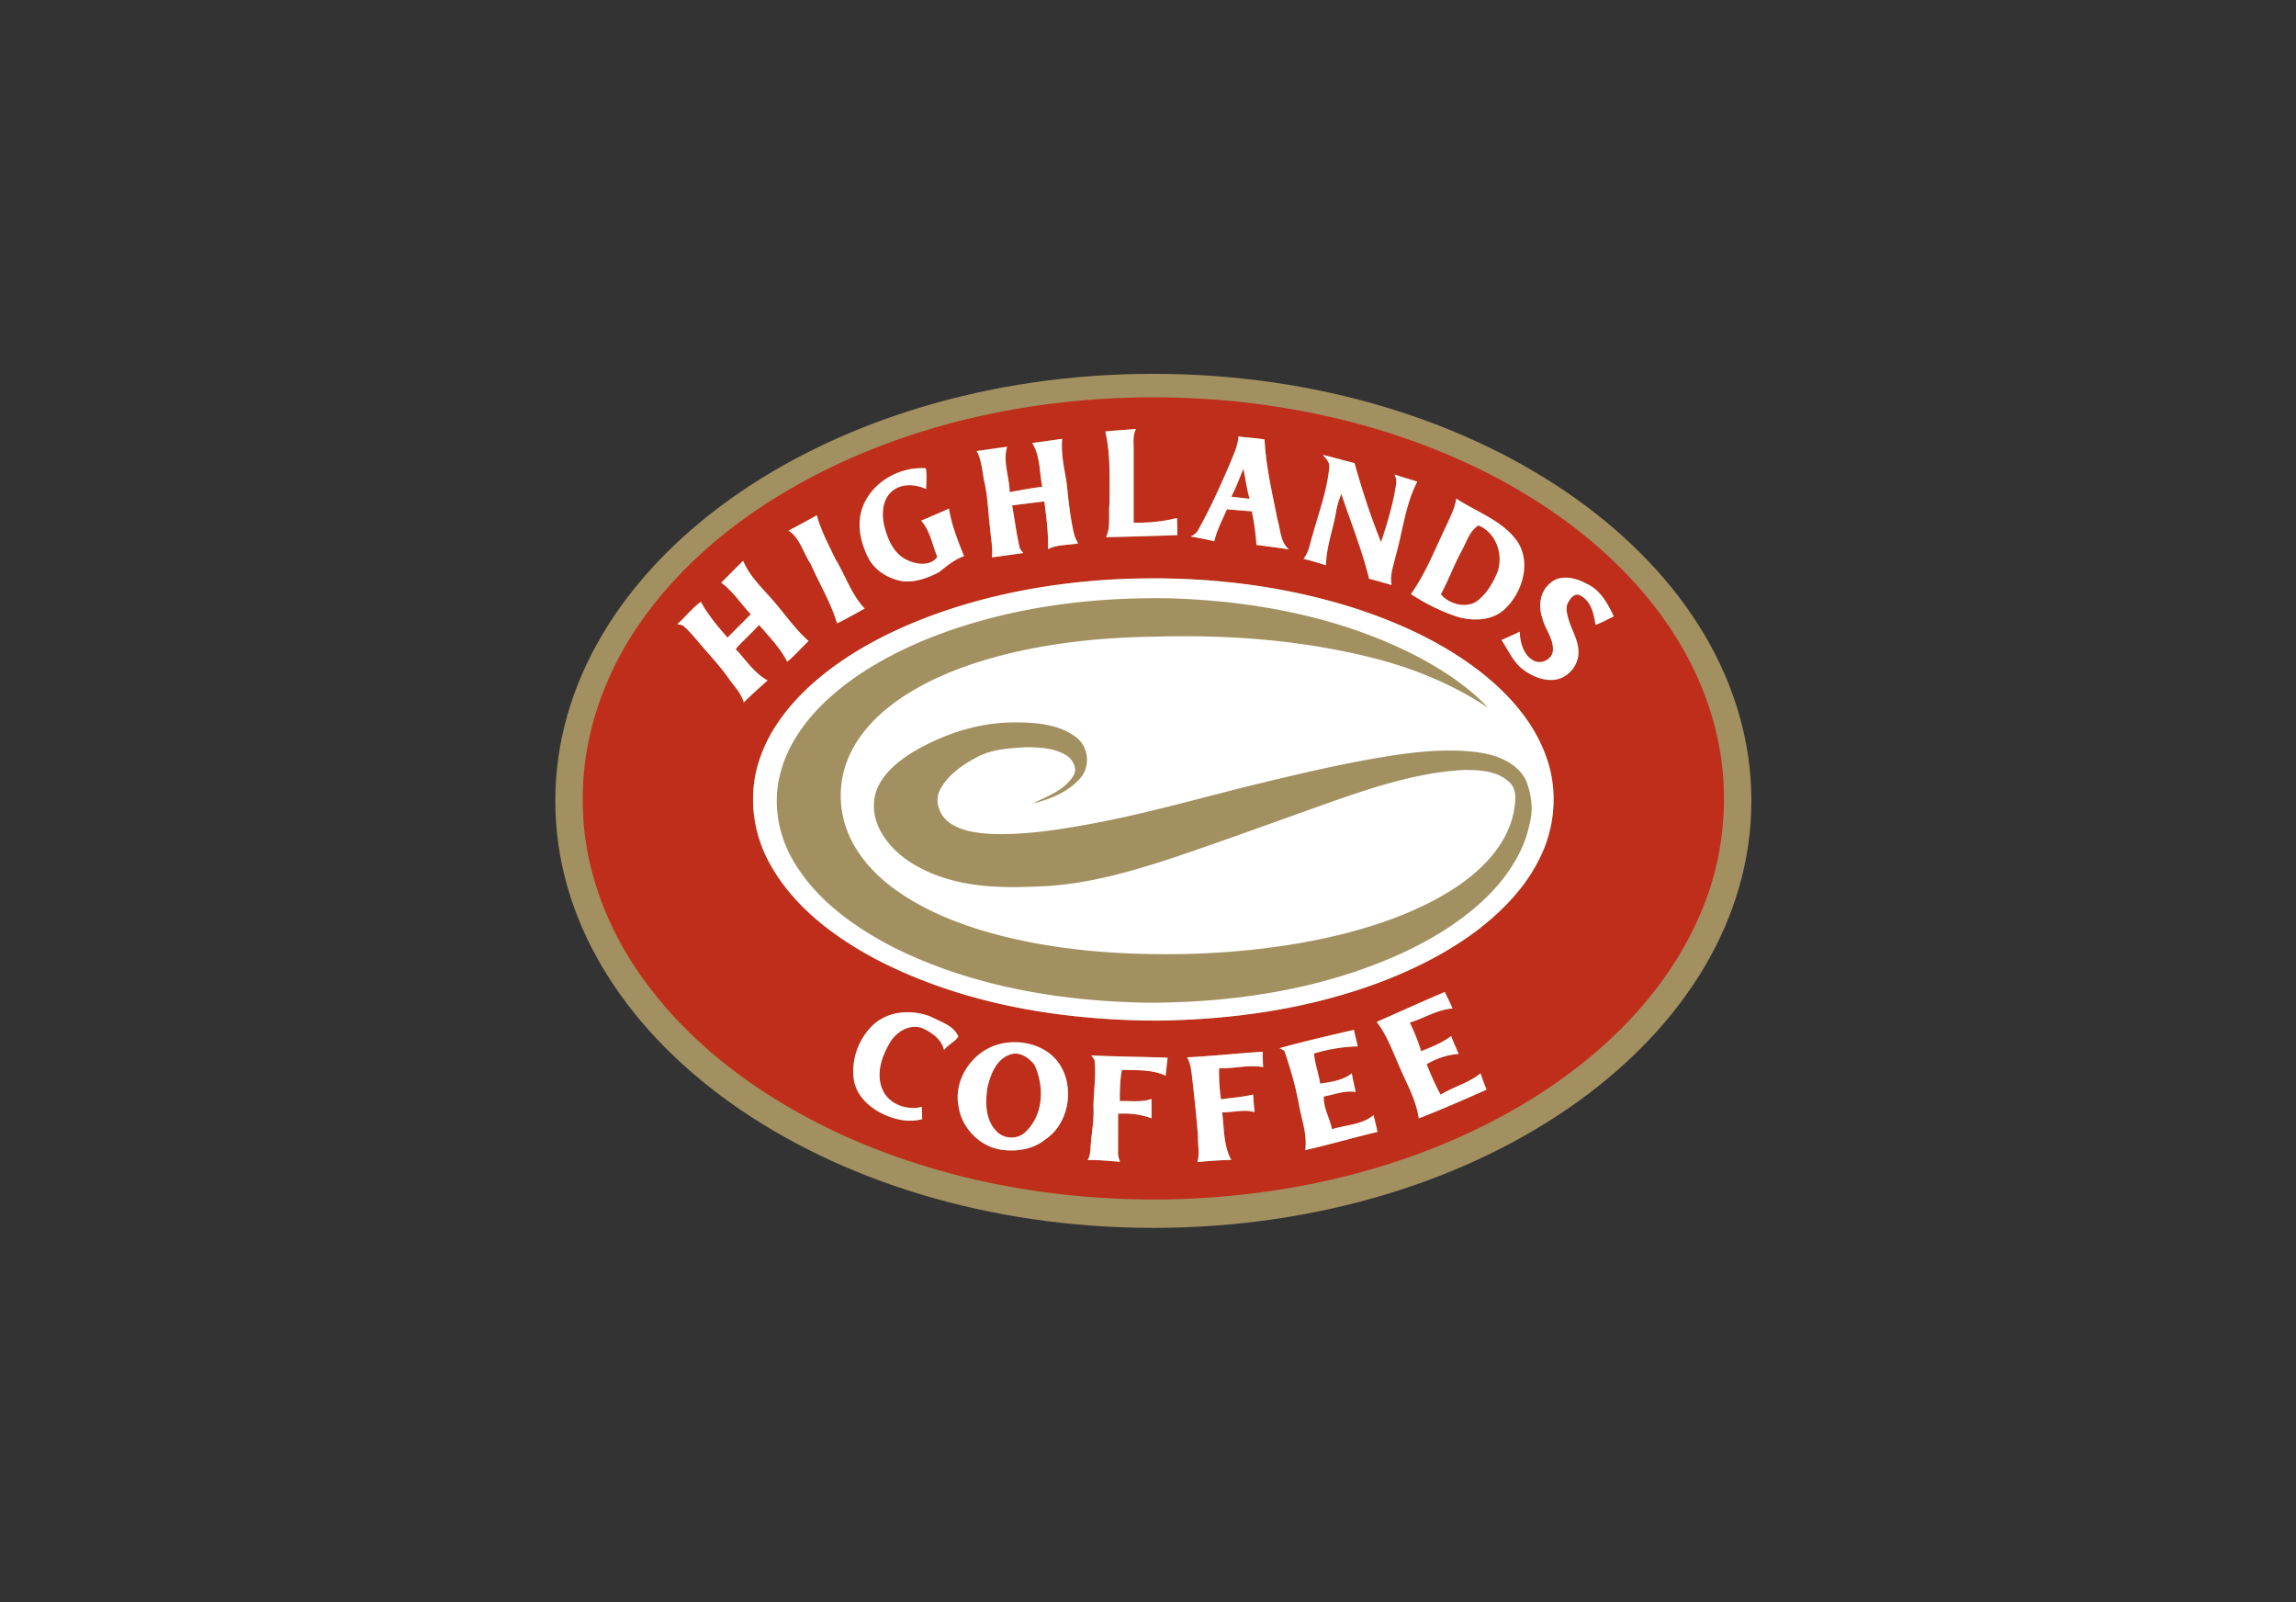 <svg width="215" height="150" xmlns="http://www.w3.org/2000/svg" xmlns:xlink="http://www.w3.org/1999/xlink"><rect width="100%" height="100%" fill="#333333" stroke="none"/><defs><path id="a" d="M0 0h215v150H0z"/></defs><g fill="none" fill-rule="evenodd"><mask id="b" fill="#fff"><use xlink:href="#a"/></mask><g mask="url(#b)"><path d="M164 74.979c0 22.08-25.072 39.979-56 39.979s-56-17.9-56-39.979c0-22.08 25.072-39.98 56-39.98s56 17.9 56 39.98" fill="#A29061"/><path d="M94.642 98.71c.863-.279 1.7.324 2.216.964.95 2.007.88 4.672-.8 6.277-.73.755-2.025.72-2.74-.032-1.055-1.05-1.063-2.692-.86-4.07.28-1.247.845-2.734 2.184-3.139m42.209-47.096c.468-.84.728-1.877 1.588-2.423 1.727.69 2.426 2.903 1.713 4.557-.376.848-.86 1.679-1.56 2.297-1.009 1.03-2.808.611-3.672-.402.71-1.31 1.218-2.72 1.93-4.03m-20.421-7.719c.21.933.313 1.89.586 2.807-.573-.065-1.146-.135-1.72-.202.45-.836.768-1.73 1.134-2.605m-14.236 54.917c.077.106.224.317.298.425.193 1.584-.145 3.164-.087 4.75.02 1.061-.186 2.108-.26 3.165-.063.492-.004 1.031-.309 1.456 1.017-.025 2.034.085 3.049.166-.112-.306-.218-.618-.19-.946.004-1.187.004-2.373.004-3.557 1.064-.061 2.13.05 3.133.431.003-.604.003-1.207-.004-1.811-.954.337-1.976.157-2.964.2-.013-.98.016-1.962.19-2.926 1.37.047 2.83-.052 4.102.544.052-.562.115-1.121.177-1.681-2.379-.094-4.76-.097-7.139-.216m8.967.18c.41.701.412 1.535.524 2.32.182 1.705.381 3.41.5 5.123-.025.786.166 1.595-.058 2.366a42.69 42.69 0 0 1 3.171-.209c-.748-1.357-.656-2.964-.858-4.456 1.015.022 2.039-.306 3.04-.016-.054-.548-.107-1.097-.13-1.645-.99.236-2.01.297-3.015.447a16.51 16.51 0 0 1-.172-2.916c1.377.065 2.746-.349 4.121-.1-.036-.478-.033-.959-.042-1.438-2.363.147-4.718.405-7.08.524m-17.854-1.157c-2.33.74-4.02 3.278-3.55 5.728.282 2.002 1.917 3.719 3.906 4.065 1.463.23 3.076.002 4.245-.969 2.576-1.723 2.879-6.062.403-8.004-1.386-1.083-3.346-1.34-5.004-.82m26.513.299c.114.06.338.184.45.245.578 1.685 1.078 3.404 1.389 5.161.26 1.367.764 2.728.567 4.14 2.267-.52 4.5-1.167 6.76-1.706a40.763 40.763 0 0 0-.367-1.566c-1.096.91-2.601.905-3.902 1.317-.182-1.04-.816-1.994-.753-3.068.99-.18 1.967-.589 2.988-.42-.134-.58-.264-1.16-.37-1.744-.837.656-1.937.814-2.959.96-.15-.95-.495-1.861-.582-2.818a15.426 15.426 0 0 1 4.106-.67c-.128-.515-.255-1.027-.365-1.544-2.327.537-4.662 1.072-6.962 1.713M81.697 96.02c-1.256 1.223-1.95 3.056-1.767 4.807.087 1.393 1.111 2.537 2.27 3.213 1.238.704 2.743 1.124 4.152.735a97.456 97.456 0 0 1-.031-1.144c-1.39.358-3.094-.24-3.687-1.617-.645-1.508-.047-3.192.761-4.506.616-.966 1.844-1.679 2.99-1.245.879.4 1.788 1.05 2.023 2.047.35-.521 1.006-.744 1.327-1.267-.408-1.018-1.633-1.362-2.534-1.84-1.792-.736-4.07-.583-5.504.817m47.217-.346c1.02 1.31 1.553 2.913 2.227 4.414.658 1.499 1.483 2.973 1.711 4.618 2.142-.83 4.252-1.758 6.35-2.69a26.382 26.382 0 0 1-.566-1.522c-1.113.902-2.536 1.254-3.74 1.998a27.092 27.092 0 0 1-1.302-2.856c.907-.544 1.937-.894 2.997-.962a51.734 51.734 0 0 1-.708-1.67c-.847.639-1.837 1.016-2.809 1.418a16.625 16.625 0 0 0-1.066-2.685c1.348-.402 2.587-1.225 4.014-1.319a34.91 34.91 0 0 0-.74-1.546c-2.132.91-4.244 1.87-6.368 2.802m16.175-41.009c-.875.773-1.052 2.068-.68 3.135.241 1.121 1.18 2.065.99 3.27-.202.764-1.19 1.168-1.862.741-.91-.541-1.19-1.674-1.234-2.665a44.46 44.46 0 0 1-1.703.773c.616.912 1.051 1.984 1.931 2.69.807.634 1.815 1.097 2.859 1.047 1.234-.054 2.291-1.123 2.403-2.346.126-1.207-.61-2.243-.923-3.357-.152-.54-.325-1.182.047-1.674.195-.39.645-.794 1.093-.515.993.535 1.237 1.712 1.4 2.73.592-.206 1.143-.514 1.705-.788-.562-1.171-1.232-2.439-2.466-3.012-1.05-.597-2.6-.995-3.56-.029m-41.437-.384c-6.122.407-12.23 1.613-17.927 3.937-3.595 1.48-7.052 3.413-9.934 6.054-2.061 1.906-3.83 4.227-4.698 6.928-1.057 3.193-.622 6.802 1.03 9.715 2.173 3.919 5.874 6.716 9.745 8.806 8.142 4.277 17.458 5.814 26.57 5.832 6.743-.09 13.526-1.018 19.905-3.27 3.56-1.27 7.01-2.937 10.035-5.222 2.319-1.791 4.44-3.958 5.748-6.614 1.503-2.91 1.794-6.451.681-9.544-1.129-3.242-3.49-5.903-6.155-7.986-3.358-2.618-7.262-4.45-11.279-5.807-7.618-2.514-15.736-3.31-23.721-2.83m-36.114.275c1.105.8 1.842 1.973 2.771 2.95-.73.729-1.458 1.461-2.186 2.192-.91-1.052-1.832-2.122-2.49-3.353-.825.595-1.441 1.425-2.207 2.087.12.027.365.077.486.102.699.568 1.243 1.303 1.841 1.975.82.975 1.71 1.892 2.435 2.941.513.753 1.219 1.412 1.46 2.315.715-.717 1.472-1.389 2.231-2.058-1.234-.668-2.042-1.924-2.99-2.937.692-.791 1.476-1.495 2.198-2.259.936 1.09 1.98 2.155 2.63 3.438.723-.582 1.316-1.305 2.002-1.932-1.17-1.023-2.065-2.306-3.062-3.486-1.08-1.287-2.402-2.454-3.074-4.022-.685.679-1.364 1.364-2.045 2.047m6.306-4.879c1.082.71 1.382 2.106 2.08 3.138.81 1.853 1.883 3.597 2.46 5.546.883-.423 1.727-.922 2.59-1.382-1.266-1.32-1.808-3.13-2.762-4.663-.623-1.333-1.342-2.645-1.725-4.072-.871.496-1.758.964-2.643 1.433m62.52-2.997c-.1.809-.479 1.537-.801 2.272-1.096 2.245-1.985 4.618-3.439 6.667a18.562 18.562 0 0 0 4.294 2.11c1.537.46 3.437.41 4.615-.827 1.59-1.584 2.38-4.386.965-6.328-1.407-1.883-3.734-2.64-5.633-3.894m-55.573.77c-.611 1.591-.208 3.378.551 4.843.637 1.169 1.878 1.899 3.159 2.122 1.21.132 2.412-.308 3.463-.87.714-.578 1.429-1.169 2.31-1.477-.585-1.442-1.165-2.903-1.412-4.451-.862.395-1.734.762-2.607 1.13.851.942 1.037 2.256 1.519 3.393-.634.881-1.916.726-2.78.317-1.313-.568-1.9-2.007-2.213-3.31-.231-1.09-.155-2.431.78-3.18.88-.739 2.165-.636 3.155-.186.014-.647.112-1.301-.033-1.94-2.437-.164-5.005 1.277-5.892 3.61m43.076-4.861c.286.335.676.68.602 1.17-.188 2.153-.97 4.19-1.53 6.261-.266.776-.34 1.652-.88 2.301.715.164 1.411.39 2.112.6.01-1.69.643-3.283.923-4.932a7.69 7.69 0 0 1 .51-1.75c.881 2.644 1.938 5.244 2.604 7.952.71.166 1.404.387 2.108.575-.2-.903.165-1.782.358-2.651.674-2.335.905-4.839 2.038-7.016-.705-.24-1.429-.427-2.132-.681.15.288.202.589.154.901-.273 1.863-.826 3.663-1.408 5.447-.977-2.41-1.786-4.903-2.487-7.41-.994-.241-1.976-.536-2.972-.767m-27.21-1.117c.76 1.211.666 2.735.943 4.099-1.028.123-2.042.328-3.062.503-.004-1.416-.665-2.858-.228-4.243-.952.117-1.9.27-2.85.396.489.912.514 1.97.733 2.962.32 1.389.327 2.818.515 4.225.065.92.274 1.838.175 2.764.983-.113 1.96-.27 2.941-.4-.137-.191-.334-.358-.365-.603-.293-1.274-.446-2.573-.685-3.856 1.005-.123 2.009-.258 3.017-.375.188 1.483.39 2.975.345 4.472.86-.454 1.886-.367 2.822-.542-.136-.26-.296-.517-.363-.807-.4-1.636-.549-3.316-.732-4.986-.224-1.32-.531-2.647-.399-3.996-.936.129-1.868.275-2.807.387m19.314-.611c-.056.88-.455 1.678-.773 2.485-.907 2.115-1.855 4.218-2.977 6.227-.143.317-.428.51-.724.667.744.106 1.481.263 2.213.434.236-1.052.758-2.007 1.179-2.99.775.062 1.552.13 2.33.188.214 1.038.376 2.088.436 3.146 1.008.14 2.02.258 3.029.416-.784-.688-.775-1.807-1.053-2.74-.49-2.496-1.096-4.997-1.217-7.546-.808-.155-1.632-.155-2.443-.287m-12.47-.463c.513 2.204.396 4.499.396 6.746-.12 1.045.137 2.162-.327 3.144 2.227-.036 4.453-.113 6.677-.19-.004-.536-.006-1.071-.03-1.606-1.325.348-2.698.465-4.064.443 0-2.254.002-4.506 0-6.76.01-.678-.101-1.39.217-2.02-.956.097-1.917.133-2.87.243m-.779-3.016c8.848-.607 17.826.288 26.333 2.836 7.688 2.326 15.06 6.025 21.072 11.418 4.758 4.265 8.624 9.715 10.324 15.937 1.743 6.216 1.15 13.043-1.626 18.867-3.322 7.165-9.296 12.771-15.969 16.8-10.069 6.039-21.847 8.823-33.513 9.05-10.416.16-20.941-1.706-30.46-6.03-6.983-3.208-13.513-7.768-18.177-13.963-3.758-4.94-6.153-11.04-6.133-17.301-.076-5.805 1.873-11.526 5.11-16.304 3.172-4.694 7.448-8.564 12.188-11.62 9.195-5.899 20.016-8.94 30.851-9.69" fill="#BF2E1A"/><path d="M102.193 98.811c2.38.12 4.76.122 7.14.216-.063.56-.126 1.119-.178 1.68-1.272-.595-2.733-.496-4.101-.543-.175.964-.204 1.946-.19 2.926.987-.043 2.009.137 2.963-.2.007.604.007 1.207.004 1.811-1.003-.382-2.07-.492-3.133-.431 0 1.184 0 2.37-.005 3.557-.027.328.079.64.19.946-1.014-.08-2.031-.191-3.048-.166.305-.425.246-.964.31-1.456.073-1.057.28-2.104.259-3.165-.058-1.586.28-3.166.087-4.75-.074-.108-.221-.32-.298-.425m8.967.18c2.363-.12 4.718-.378 7.08-.524.01.479.007.96.043 1.439-1.375-.25-2.744.164-4.121.098-.032.976.031 1.951.172 2.917 1.006-.15 2.025-.21 3.015-.447.023.548.076 1.097.13 1.645-1.001-.29-2.025.038-3.04.016.202 1.492.11 3.099.858 4.456a42.69 42.69 0 0 0-3.171.209c.224-.77.033-1.58.058-2.366-.119-1.713-.318-3.418-.5-5.124-.112-.784-.114-1.618-.524-2.319m-16.518-.28c-1.34.404-1.904 1.891-2.184 3.138-.204 1.378-.195 3.02.86 4.07.715.753 2.01.787 2.74.032 1.68-1.605 1.75-4.27.8-6.277-.516-.64-1.353-1.243-2.216-.964m-1.335-.876c1.658-.52 3.618-.263 5.004.82 2.476 1.941 2.173 6.28-.403 8.004-1.169.971-2.782 1.198-4.245.969-1.989-.346-3.624-2.063-3.906-4.065-.47-2.45 1.22-4.989 3.55-5.728m26.513.299c2.3-.64 4.634-1.176 6.962-1.713.11.517.237 1.03.365 1.544a15.426 15.426 0 0 0-4.106.67c.087.957.432 1.867.582 2.818 1.022-.146 2.122-.304 2.96-.96.105.584.235 1.164.37 1.744-1.022-.169-1.999.24-2.99.42-.062 1.074.572 2.027.754 3.068 1.301-.412 2.806-.407 3.902-1.317.13.519.257 1.04.367 1.566-2.26.54-4.493 1.187-6.76 1.706.197-1.412-.307-2.773-.567-4.14-.311-1.757-.81-3.476-1.389-5.162-.112-.06-.336-.184-.45-.244M81.697 96.02c1.434-1.4 3.712-1.553 5.504-.818.9.479 2.126.823 2.533 1.84-.32.524-.976.747-1.326 1.268-.235-.998-1.144-1.647-2.022-2.047-1.147-.434-2.375.279-2.99 1.245-.81 1.314-1.407 2.998-.762 4.505.593 1.378 2.298 1.976 3.687 1.618.009.382.018.762.031 1.144-1.409.389-2.914-.031-4.153-.735-1.158-.676-2.182-1.82-2.269-3.213-.184-1.75.51-3.584 1.767-4.807m47.217-.346c2.124-.932 4.236-1.892 6.369-2.802.255.51.508 1.022.739 1.546-1.427.094-2.666.917-4.014 1.319.434.86.786 1.76 1.066 2.685.972-.402 1.962-.78 2.809-1.418.226.56.461 1.117.708 1.67-1.06.068-2.09.418-2.997.962.383.975.808 1.932 1.301 2.856 1.205-.744 2.628-1.097 3.74-1.998.173.513.364 1.02.568 1.522-2.1.932-4.21 1.86-6.35 2.69-.23-1.645-1.054-3.12-1.712-4.618-.674-1.502-1.207-3.104-2.227-4.414m16.175-41.009c.96-.966 2.51-.568 3.56.03 1.234.572 1.904 1.84 2.466 3.01-.562.275-1.113.583-1.705.79-.163-1.019-.407-2.196-1.4-2.731-.448-.279-.898.126-1.093.515-.372.492-.2 1.134-.047 1.674.314 1.114 1.048 2.15.923 3.357-.112 1.223-1.17 2.292-2.403 2.346-1.044.05-2.052-.413-2.859-1.047-.88-.706-1.315-1.778-1.93-2.69a44.46 44.46 0 0 0 1.702-.773c.045.991.325 2.124 1.234 2.665.672.427 1.66.023 1.861-.741.19-1.205-.748-2.149-.99-3.27-.371-1.067-.194-2.362.681-3.135m-58.755 5.36c-3.488 1.487-6.848 3.424-9.538 6.137-1.67 1.719-3.073 3.777-3.691 6.121-.728 2.596-.343 5.438.905 7.811 2.072 3.906 5.792 6.6 9.634 8.587 7.39 3.692 15.722 5.074 23.916 5.198 8.013-.014 16.144-1.236 23.5-4.54 3.143-1.436 6.149-3.276 8.573-5.773 1.716-1.818 3.133-4.015 3.615-6.508.352-1.337.141-2.748-.358-4.015-.789-1.56-2.55-2.288-4.18-2.562-2.464-.375-4.977-.21-7.437.123-4.446.623-8.823 1.661-13.187 2.71-5.342 1.29-10.626 2.848-16.038 3.839-2.984.54-6.006 1.015-9.048.93-1.393-.074-2.876-.222-4.058-1.034-.975-.67-1.504-2.098-.88-3.175.73-1.344 2.04-2.245 3.355-2.948 1.433-.805 3.122-.877 4.724-.973 1.234.02 2.545.08 3.638.719.66.384 1.191 1.27.71 1.998-.84 1.337-2.408 1.867-3.75 2.543 1.624-.388 3.295-1.062 4.415-2.352.99-1.106.788-2.985-.408-3.854-1.624-1.225-3.77-1.373-5.732-1.371-3.192-.018-6.321.984-9.099 2.521-1.429.825-2.833 1.859-3.622 3.353-.714 1.353-.553 3.045.195 4.35 1.16 2.108 3.338 3.432 5.55 4.203 3.161 1.112 6.562 1.065 9.861.899 4.13-.232 8.13-1.394 12.038-2.683 4.91-1.661 9.775-3.448 14.659-5.18 4.054-1.416 8.205-2.791 12.523-3.014 1.452 0 3.112.083 4.223 1.15.784.727.562 1.898.4 2.835-.624 2.997-2.893 5.314-5.353 6.964-3.183 2.108-6.818 3.427-10.494 4.373-4.695 1.182-9.53 1.741-14.363 1.899-6.303.155-12.683-.275-18.782-1.964-3.15-.888-6.241-2.138-8.916-4.054-1.857-1.342-3.492-3.09-4.386-5.227-.911-2.167-.967-4.684-.1-6.875.985-2.528 3.006-4.496 5.228-5.968 2.948-1.935 6.31-3.137 9.71-3.987 4.556-1.12 9.256-1.566 13.937-1.627 6.835-.195 13.734.322 20.378 2.007 3.803.962 7.48 2.47 10.747 4.656-1.798-1.93-4.032-3.4-6.337-4.654-7.197-3.793-15.38-5.352-23.45-5.595-7.892-.146-15.904.962-23.227 4.007m17.318-5.744c7.985-.481 16.103.314 23.721 2.83 4.017 1.356 7.92 3.188 11.279 5.806 2.665 2.083 5.026 4.744 6.155 7.986 1.113 3.092.822 6.634-.68 9.544-1.309 2.656-3.43 4.823-5.749 6.614-3.026 2.285-6.476 3.952-10.035 5.222-6.38 2.252-13.162 3.18-19.905 3.27-9.112-.018-18.428-1.555-26.57-5.832-3.871-2.09-7.572-4.887-9.744-8.806-1.654-2.913-2.088-6.522-1.03-9.715.866-2.701 2.636-5.023 4.696-6.928 2.883-2.64 6.34-4.573 9.935-6.054 5.696-2.324 11.805-3.53 17.927-3.937m-36.114.274c.681-.683 1.36-1.369 2.045-2.047.672 1.568 1.994 2.735 3.074 4.022.997 1.18 1.893 2.463 3.062 3.486-.686.627-1.28 1.35-2.003 1.932-.65-1.283-1.693-2.348-2.63-3.438-.72.764-1.505 1.467-2.197 2.258.948 1.014 1.756 2.27 2.99 2.938-.759.67-1.516 1.341-2.23 2.058-.243-.903-.948-1.562-1.461-2.315-.726-1.049-1.615-1.966-2.435-2.941-.598-.672-1.142-1.407-1.841-1.975-.121-.025-.365-.075-.486-.102.766-.663 1.382-1.492 2.206-2.087.659 1.231 1.582 2.3 2.491 3.353.728-.73 1.456-1.463 2.186-2.191-.93-.978-1.666-2.151-2.77-2.951m6.305-4.879c.885-.47 1.772-.937 2.643-1.433.383 1.427 1.102 2.739 1.725 4.072.954 1.532 1.496 3.343 2.762 4.662-.863.461-1.707.96-2.59 1.383-.578-1.949-1.65-3.693-2.46-5.547-.698-1.031-.998-2.427-2.08-3.137m63.007 1.937c-.713 1.31-1.221 2.72-1.931 4.03.864 1.013 2.663 1.431 3.671.402.701-.618 1.185-1.45 1.561-2.297.713-1.654.014-3.867-1.713-4.557-.86.546-1.12 1.582-1.588 2.422m-.486-4.934c1.9 1.254 4.226 2.01 5.633 3.894 1.416 1.942.625 4.744-.965 6.328-1.179 1.236-3.078 1.288-4.615.827a18.562 18.562 0 0 1-4.294-2.11c1.454-2.05 2.343-4.423 3.439-6.667.322-.735.7-1.463.802-2.272m-55.573.77c.887-2.332 3.454-3.773 5.892-3.609.145.639.047 1.293.033 1.94-.99-.45-2.276-.553-3.156.186-.934.749-1.01 2.09-.78 3.18.314 1.303.901 2.742 2.214 3.31.864.41 2.146.564 2.78-.317-.482-1.137-.668-2.451-1.52-3.393.874-.369 1.746-.735 2.608-1.13.247 1.548.827 3.009 1.411 4.451-.88.308-1.595.9-2.31 1.477-1.05.562-2.253 1.002-3.462.87-1.281-.223-2.522-.953-3.159-2.122-.759-1.465-1.162-3.252-.55-4.843m43.075-4.86c.996.231 1.978.526 2.972.766.701 2.508 1.51 5 2.486 7.411.583-1.784 1.136-3.584 1.41-5.447a1.441 1.441 0 0 0-.155-.901c.703.254 1.427.44 2.132.68-1.133 2.178-1.364 4.682-2.038 7.017-.193.87-.558 1.748-.358 2.651-.704-.189-1.398-.409-2.108-.575-.666-2.708-1.723-5.308-2.603-7.953a7.69 7.69 0 0 0-.51 1.75c-.28 1.65-.915 3.243-.924 4.933-.7-.21-1.398-.436-2.112-.6.54-.65.614-1.526.88-2.3.56-2.073 1.342-4.109 1.53-6.261.074-.49-.316-.836-.602-1.171m-27.21-1.117c.939-.112 1.87-.259 2.807-.387-.132 1.349.175 2.677.399 3.996.183 1.67.331 3.35.732 4.986.067.29.226.546.363.807-.936.175-1.962.088-2.822.542.045-1.497-.157-2.99-.345-4.472-1.008.117-2.012.251-3.018.375.24 1.283.392 2.582.686 3.856.031.245.228.411.365.602-.981.13-1.958.288-2.941.4.098-.925-.11-1.842-.175-2.764-.188-1.406-.195-2.836-.515-4.224-.22-.991-.244-2.05-.732-2.962.95-.126 1.897-.279 2.849-.396-.437 1.385.224 2.827.228 4.243 1.02-.175 2.034-.38 3.062-.503-.277-1.364-.183-2.888-.943-4.1m19.77 2.423c-.365.874-.683 1.769-1.133 2.605.574.067 1.147.137 1.72.202-.273-.917-.376-1.874-.586-2.807m-.457-3.033c.81.132 1.635.132 2.443.287.121 2.549.726 5.05 1.217 7.546.278.933.269 2.052 1.053 2.74-1.008-.158-2.02-.277-3.029-.416a21.604 21.604 0 0 0-.437-3.146c-.777-.059-1.554-.126-2.33-.189-.42.984-.942 1.94-1.178 2.991-.732-.17-1.469-.328-2.213-.434.296-.157.58-.35.724-.667 1.122-2.009 2.07-4.112 2.977-6.227.318-.807.717-1.604.773-2.485m-12.47-.463c.952-.11 1.912-.146 2.869-.243-.318.63-.206 1.342-.217 2.02.002 2.254 0 4.506 0 6.76 1.366.022 2.74-.095 4.063-.443.025.535.027 1.07.031 1.607-2.224.076-4.45.153-6.677.189.464-.982.206-2.1.327-3.144 0-2.247.116-4.542-.396-6.746" fill="#FFF"/></g></g></svg>